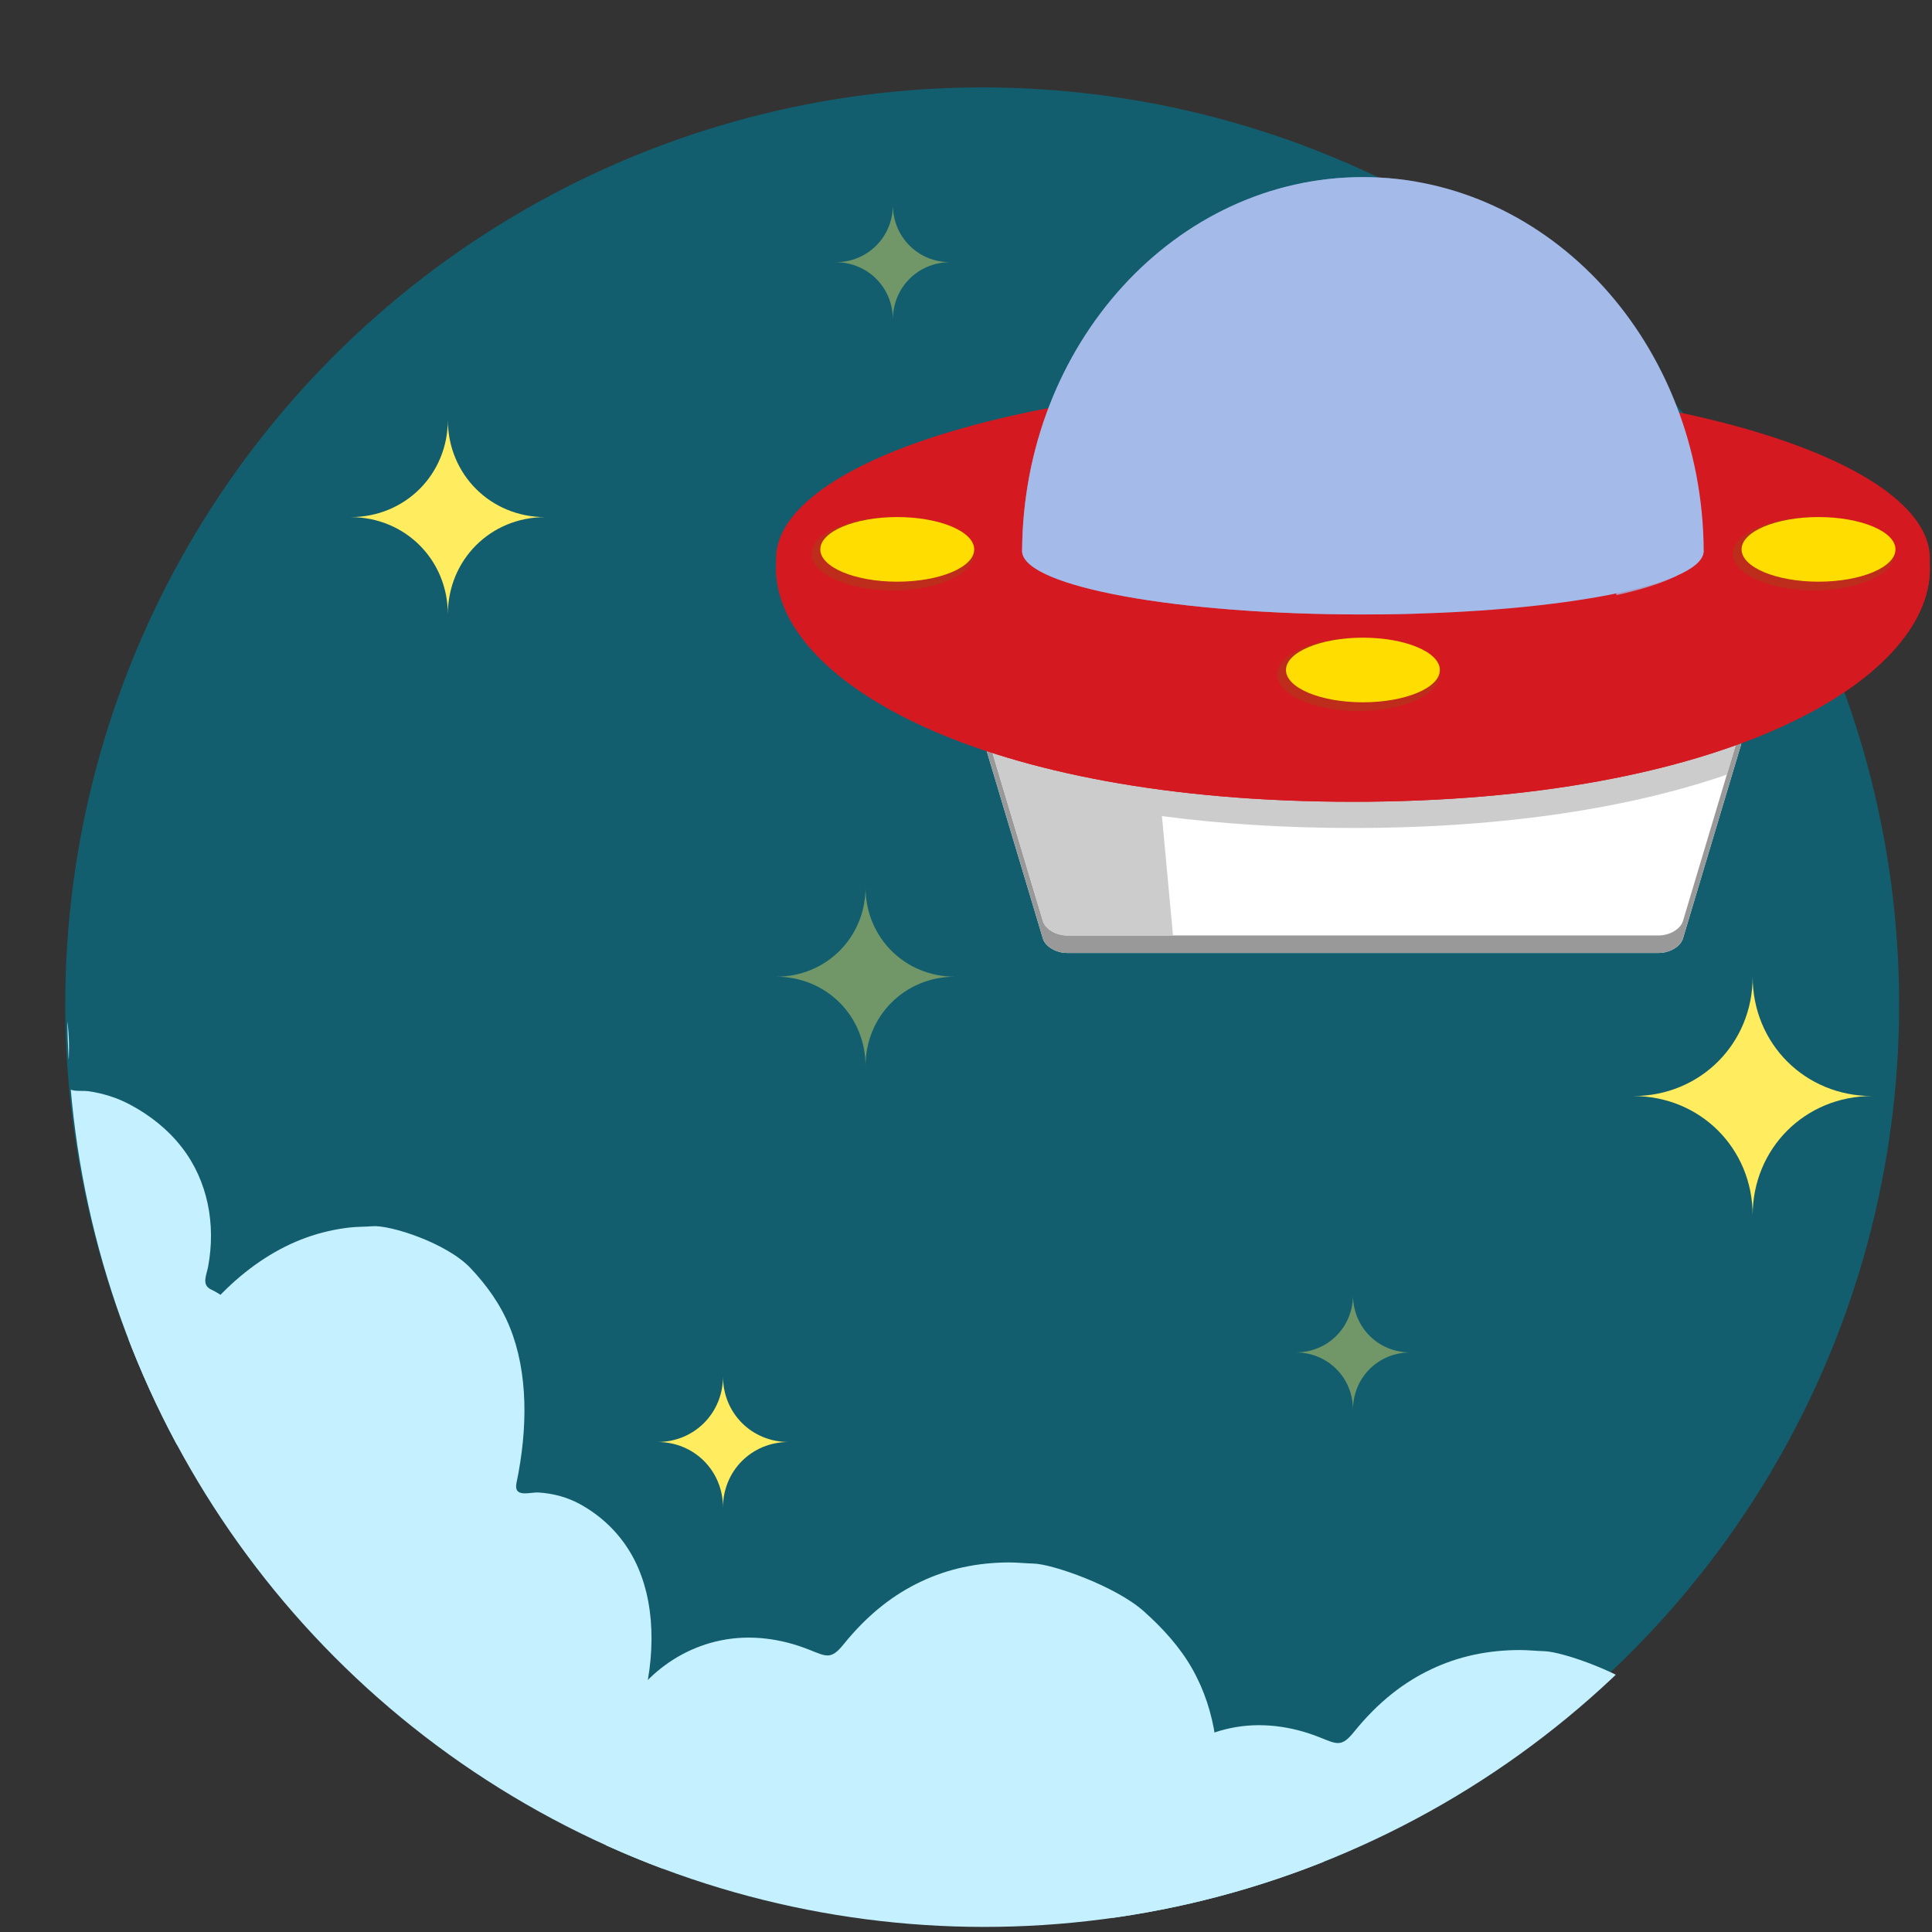 <?xml version="1.0" ?><!DOCTYPE svg  PUBLIC '-//W3C//DTD SVG 1.1//EN'  'http://www.w3.org/Graphics/SVG/1.1/DTD/svg11.dtd'><svg height="512px" id="Layer_1" style="enable-background:new 0 0 512 512;" version="1.1" viewBox="0 0 512 512" width="512px" xml:space="preserve" xmlns="http://www.w3.org/2000/svg" xmlns:xlink="http://www.w3.org/1999/xlink"><rect x="0" y="0" width="512" height="512" fill="#333333" stroke="none"/><g id="Layer_1_1_"><circle cx="260.291" cy="266.165" r="243" style="fill:#125E6E;"/></g><g id="Layer_2"><g id="Favorite"/><g><g><path d="M461.332,197.549l-3.71,12.373l-11.629,38.81c-0.629,2.116-3.514,3.808-6.44,3.808H282.82     c-2.926,0-5.81-1.692-6.44-3.808l-11.049-36.857l-4.29-14.326c-0.899-2.999,1.25-5.475,4.805-5.475h190.681     C460.082,192.074,462.231,194.55,461.332,197.549z" style="fill:#FFFFFF;"/><path d="M461.332,197.549l-3.71,12.373     l-11.629,38.81c-0.629,2.116-3.514,3.808-6.44,3.808H282.82c-2.926,0-5.81-1.692-6.44-3.808l-11.049-36.857l-4.29-14.326     c-0.899-2.999,1.25-5.475,4.805-5.475h190.681C460.082,192.074,462.231,194.55,461.332,197.549z" style="fill:#999999;adobe-blending-mode:multiply;enable-background:new    ;"/></g><path d="M461.332,192.915l-3.71,12.373l-11.629,38.81c-0.629,2.116-3.514,3.808-6.44,3.808H282.82    c-2.926,0-5.81-1.692-6.44-3.808l-11.049-36.857l-4.29-14.326c-0.899-2.999,1.25-5.475,4.805-5.475h190.681    C460.082,187.44,462.231,189.916,461.332,192.915z" style="fill:#FFFFFF;"/><g><g><defs><circle cx="260.836" cy="267.652" id="SVGID_1_" r="243"/></defs><clipPath id="SVGID_2_"><use style="overflow:visible;" xlink:href="#SVGID_1_"/></clipPath><g style="clip-path:url(#SVGID_2_);"><path d="M124.719,336.091c4.176,4.435,7.909,9.501,10.394,15.657c4.838,11.984,4.8,26.668,1.764,41.243       c-0.847,4.066,3.598,2.408,5.756,2.533c3.981,0.231,7.784,1.264,11.178,3.147c5.232,2.903,9.834,7.095,13.164,12.636       c6.269,10.433,7.152,24.751,3.642,39.03c-0.717,2.917-2.465,6.232,0.123,7.503c2.686,1.32,5.045,3.319,6.783,6.022       c3.293,5.12,5.665,16.29,2.103,23.633c-6.068,12.51-14.337,23.737-26.462,23.434c-6.653-0.166-13.012-4.897-18.752-7.499       c-28.796-13.054-57.592-26.107-86.376-39.186c-12.845-5.837-25.691-11.675-38.522-17.543       c-7.188-3.287-14.325-5.271-19.185-12.348c-15.927-23.192,0.37-68.017,28.506-77.932c7.599-2.678,15.14-2.26,21.79,0.287       c4.139,1.585,5.151,2.379,8.702-2.596c3.245-4.545,6.808-8.799,10.684-12.55c6.424-6.216,13.648-10.887,21.122-13.577       c3.846-1.384,7.723-2.254,11.553-2.687c2.021-0.228,4.004-0.17,6.018-0.338C103.297,324.579,118.371,329.35,124.719,336.091z" style="fill:#C4F0FF;"/></g></g><g><defs><circle cx="260.836" cy="267.652" id="SVGID_3_" r="243"/></defs><clipPath id="SVGID_4_"><use style="overflow:visible;" xlink:href="#SVGID_3_"/></clipPath><g style="clip-path:url(#SVGID_4_);"><path d="M0.898,239.854c4.403,3.934,8.438,8.336,11.372,13.501c5.713,10.055,6.99,21.842,5.381,33.273       c-0.449,3.189,3.668,2.255,5.749,2.549c3.84,0.542,7.581,1.711,11.006,3.527c5.279,2.799,10.069,6.576,13.759,11.324       c6.948,8.938,9.075,20.513,6.985,31.664c-0.427,2.278-1.807,4.784,0.789,6.036c2.695,1.3,5.137,3.116,7.047,5.442       c3.617,4.406,6.892,13.586,4.132,19.164c-4.703,9.502-11.632,17.777-23.292,16.449c-6.397-0.729-12.922-5.096-18.662-7.699       c-28.795-13.057-57.589-26.113-86.375-39.19c-12.846-5.836-25.692-11.672-38.527-17.531       c-7.19-3.282-14.215-5.513-19.511-11.631c-17.354-20.046-5.728-54.58,20.378-60.024c7.051-1.47,14.324-0.461,20.932,2.179       c4.113,1.643,5.155,2.371,8.117-1.306c2.707-3.359,5.745-6.456,9.128-9.121c5.607-4.417,12.12-7.521,19.051-9.012       c3.566-0.767,7.208-1.119,10.843-1.124c1.918-0.003,3.826,0.222,5.743,0.267C-20.684,228.694-5.795,233.874,0.898,239.854z" style="fill:#C4F0FF;"/></g></g><g><defs><circle cx="260.836" cy="267.652" id="SVGID_5_" r="243"/></defs><clipPath id="SVGID_6_"><use style="overflow:visible;" xlink:href="#SVGID_5_"/></clipPath><g style="clip-path:url(#SVGID_6_);"><path d="M303.149,427.032c4.954,4.426,9.492,9.377,12.794,15.189       c6.427,11.312,7.864,24.571,6.053,37.432c-0.505,3.588,4.126,2.537,6.467,2.867c4.32,0.609,8.528,1.925,12.381,3.968       c5.939,3.148,11.327,7.398,15.479,12.739c7.816,10.055,10.209,23.077,7.858,35.621c-0.48,2.563-2.033,5.382,0.888,6.79       c3.032,1.462,5.779,3.505,7.927,6.122c4.069,4.956,7.754,15.284,4.648,21.559c-5.29,10.689-13.086,19.998-26.203,18.505       c-7.197-0.82-14.537-5.733-20.994-8.661c-32.393-14.689-64.787-29.377-97.17-44.087c-14.452-6.565-28.903-13.131-43.342-19.722       c-8.088-3.692-15.991-6.202-21.949-13.084c-19.523-22.552-6.444-61.402,22.925-67.526c7.932-1.654,16.114-0.518,23.548,2.452       c4.627,1.849,5.799,2.667,9.131-1.469c3.045-3.779,6.463-7.263,10.268-10.261c6.307-4.969,13.635-8.461,21.431-10.138       c4.012-0.863,8.109-1.259,12.199-1.265c2.158-0.003,4.304,0.249,6.461,0.301C278.87,414.478,295.619,420.304,303.149,427.032z" style="fill:#C4F0FF;"/></g></g><g><defs><circle cx="260.836" cy="267.652" id="SVGID_7_" r="243"/></defs><clipPath id="SVGID_8_"><use style="overflow:visible;" xlink:href="#SVGID_7_"/></clipPath><g style="clip-path:url(#SVGID_8_);"><path d="M438.411,450.244c4.954,4.426,9.492,9.377,12.794,15.189       c6.427,11.312,7.864,24.571,6.053,37.432c-0.505,3.588,4.126,2.537,6.468,2.867c4.32,0.609,8.528,1.925,12.381,3.968       c5.939,3.148,11.327,7.398,15.479,12.739c7.816,10.055,10.209,23.077,7.858,35.621c-0.48,2.563-2.033,5.382,0.888,6.79       c3.032,1.462,5.779,3.505,7.927,6.122c4.069,4.956,7.754,15.284,4.648,21.559c-5.29,10.689-13.086,19.998-26.203,18.505       c-7.197-0.82-14.537-5.733-20.994-8.661c-32.393-14.689-64.787-29.377-97.17-44.087c-14.452-6.565-28.903-13.131-43.342-19.722       c-8.088-3.692-15.991-6.202-21.949-13.084c-19.523-22.552-6.444-61.402,22.925-67.526c7.932-1.654,16.114-0.518,23.548,2.452       c4.627,1.849,5.799,2.667,9.131-1.469c3.045-3.779,6.463-7.263,10.268-10.261c6.308-4.969,13.635-8.461,21.431-10.138       c4.012-0.863,8.109-1.259,12.199-1.265c2.158-0.003,4.304,0.249,6.461,0.301C414.132,437.69,430.882,443.517,438.411,450.244z" style="fill:#C4F0FF;"/></g></g></g><g style="opacity:0.4;adobe-blending-mode:screen;"><path d="M358.556,373.626c0-8.539-6.678-15.217-15.217-15.217     c8.539,0,15.217-6.678,15.217-15.217c0,8.539,6.678,15.217,15.217,15.217C365.235,358.409,358.556,365.087,358.556,373.626z" style="fill:#FFEC5F;adobe-blending-mode:normal;"/></g><g style="opacity:0.4;adobe-blending-mode:screen;"><path d="M236.624,84.707c0-8.539-6.678-15.217-15.217-15.217     c8.539,0,15.217-6.678,15.217-15.217c0,8.539,6.678,15.217,15.217,15.217C243.302,69.489,236.624,76.168,236.624,84.707z" style="fill:#FFEC5F;adobe-blending-mode:normal;"/></g><g style="opacity:0.4;adobe-blending-mode:screen;"><path d="M229.376,282.547c0-13.306-10.406-23.712-23.712-23.712     c13.306,0,23.712-10.406,23.712-23.712c0,13.306,10.406,23.712,23.712,23.712C239.782,258.835,229.376,269.241,229.376,282.547z" style="fill:#FFEC5F;adobe-blending-mode:normal;"/></g><path d="M456.527,187.44H305.252h-39.406    c-3.555,0-5.704,2.476-4.805,5.475l4.29,14.326c0.001,0,0.002,0.001,0.003,0.001l11.045,36.856    c0.629,2.116,3.514,3.808,6.44,3.808h28.039l-2.933-31.635c15.297,2.025,32.191,3.155,50.634,3.155    c40.746,0,74.056-5.524,99.063-14.138l3.71-12.373C462.231,189.916,460.082,187.44,456.527,187.44z" style="fill:#CCCCCC;adobe-blending-mode:multiply;enable-background:new    ;"/><g><path d="M511.448,150.594c0,29.972-54.999,61.883-152.892,61.883c-98.217,0-152.892-31.911-152.892-61.883     s68.452-44.667,152.892-44.667S511.448,120.621,511.448,150.594z" style="fill:#D51920;"/><path d="M511.448,150.594     c0,29.972-54.999,61.883-152.892,61.883c-98.217,0-152.892-31.911-152.892-61.883s68.452-44.667,152.892-44.667     S511.448,120.621,511.448,150.594z" style="fill:#D51920;adobe-blending-mode:multiply;enable-background:new    ;"/></g><ellipse cx="358.556" cy="148.077" rx="152.892" ry="47.008" style="fill:#D51920;"/><path d="M451.504,146.068c0-0.02,0.004-0.039,0.004-0.059c0-0.03-0.005-0.059-0.006-0.088    c-0.339-54.73-40.641-98.983-90.315-98.983s-89.976,44.253-90.315,98.983c-0.001,0.03-0.006,0.059-0.006,0.088    c0,0.02,0.004,0.039,0.004,0.059c0,0.096-0.004,0.192-0.004,0.289h0.024c0.993,9.132,41.038,16.479,90.298,16.479    s89.305-7.347,90.298-16.479h0.024C451.508,146.26,451.505,146.164,451.504,146.068z" style="fill:#A4BAE8;"/><path d="M375.091,162.638    c-4.535,0.131-9.177,0.196-13.901,0.196c-49.262,0-89.305-7.347-90.302-16.475h-0.024c0-0.098,0.008-0.196,0.008-0.294    c0-0.016-0.008-0.033-0.008-0.057s0.008-0.057,0.008-0.09c0.335-54.729,40.64-98.981,90.319-98.981    c4.732,0,9.374,0.4,13.901,1.177c-43.084,7.339-76.115,48.281-76.418,97.804c0,0.033-0.008,0.065-0.008,0.09    s0.008,0.041,0.008,0.057c0,0.098-0.008,0.196-0.008,0.294h0.024C299.589,154.613,332.408,161.404,375.091,162.638z" style="opacity:0.5;fill:#A4BAE8;adobe-blending-mode:multiply;enable-background:new    ;"/><path d="M428.332,157.595    c-0.007,0.041-0.007,0.09-0.014,0.131c6.835-1.487,12.355-3.26,16.205-5.222c-0.95-57.148-32.996-98.873-69.431-104.083    c-0.999-0.143,10.566,4.352,18.784,17.776c-5.167-0.812-10.071,0.371-13.441,3.741c-6.618,6.619-4.821,19.146,4.014,27.982    c8.835,8.835,21.363,10.633,27.982,4.014c1.375-1.375,2.382-3.008,3.043-4.808c8.049,17.254,12.772,37.848,12.88,59.987v0.482    L428.332,157.595L428.332,157.595z" style="opacity:0.8;fill:#A4BAE8;adobe-blending-mode:screen;enable-background:new    ;"/><g><ellipse cx="236.624" cy="146.756" rx="21.55" ry="9.714" style="opacity:0.3;fill:#855914;adobe-blending-mode:multiply;enable-background:new    ;"/></g><g><ellipse cx="480.675" cy="146.749" rx="21.454" ry="9.721" style="opacity:0.3;fill:#855914;adobe-blending-mode:multiply;enable-background:new    ;"/></g><g><ellipse cx="360.029" cy="178.713" rx="21.55" ry="9.721" style="opacity:0.3;fill:#855914;adobe-blending-mode:multiply;enable-background:new    ;"/></g><ellipse cx="237.783" cy="145.59" rx="20.391" ry="8.563" style="fill:#FFDD00;"/><ellipse cx="481.929" cy="145.59" rx="20.391" ry="8.563" style="fill:#FFDD00;"/><ellipse cx="361.187" cy="177.555" rx="20.391" ry="8.563" style="fill:#FFDD00;"/><g><path d="M118.685,162.833c0-14.473-11.318-25.791-25.791-25.791c14.473,0,25.791-11.318,25.791-25.791     c0,14.473,11.318,25.791,25.791,25.791C130.004,137.042,118.685,148.36,118.685,162.833z" style="fill:#FFEC5F;"/></g><g><path d="M191.6,399.523c0-9.752-7.627-17.379-17.379-17.379c9.752,0,17.379-7.627,17.379-17.379     c0,9.752,7.627,17.379,17.379,17.379C199.227,382.144,191.6,389.771,191.6,399.523z" style="fill:#FFEC5F;"/></g><g><path d="M464.473,322.097c0-17.75-13.881-31.631-31.631-31.631c17.75,0,31.631-13.881,31.631-31.631     c0,17.75,13.881,31.631,31.631,31.631C478.354,290.466,464.473,304.347,464.473,322.097z" style="fill:#FFEC5F;"/></g></g></g></svg>